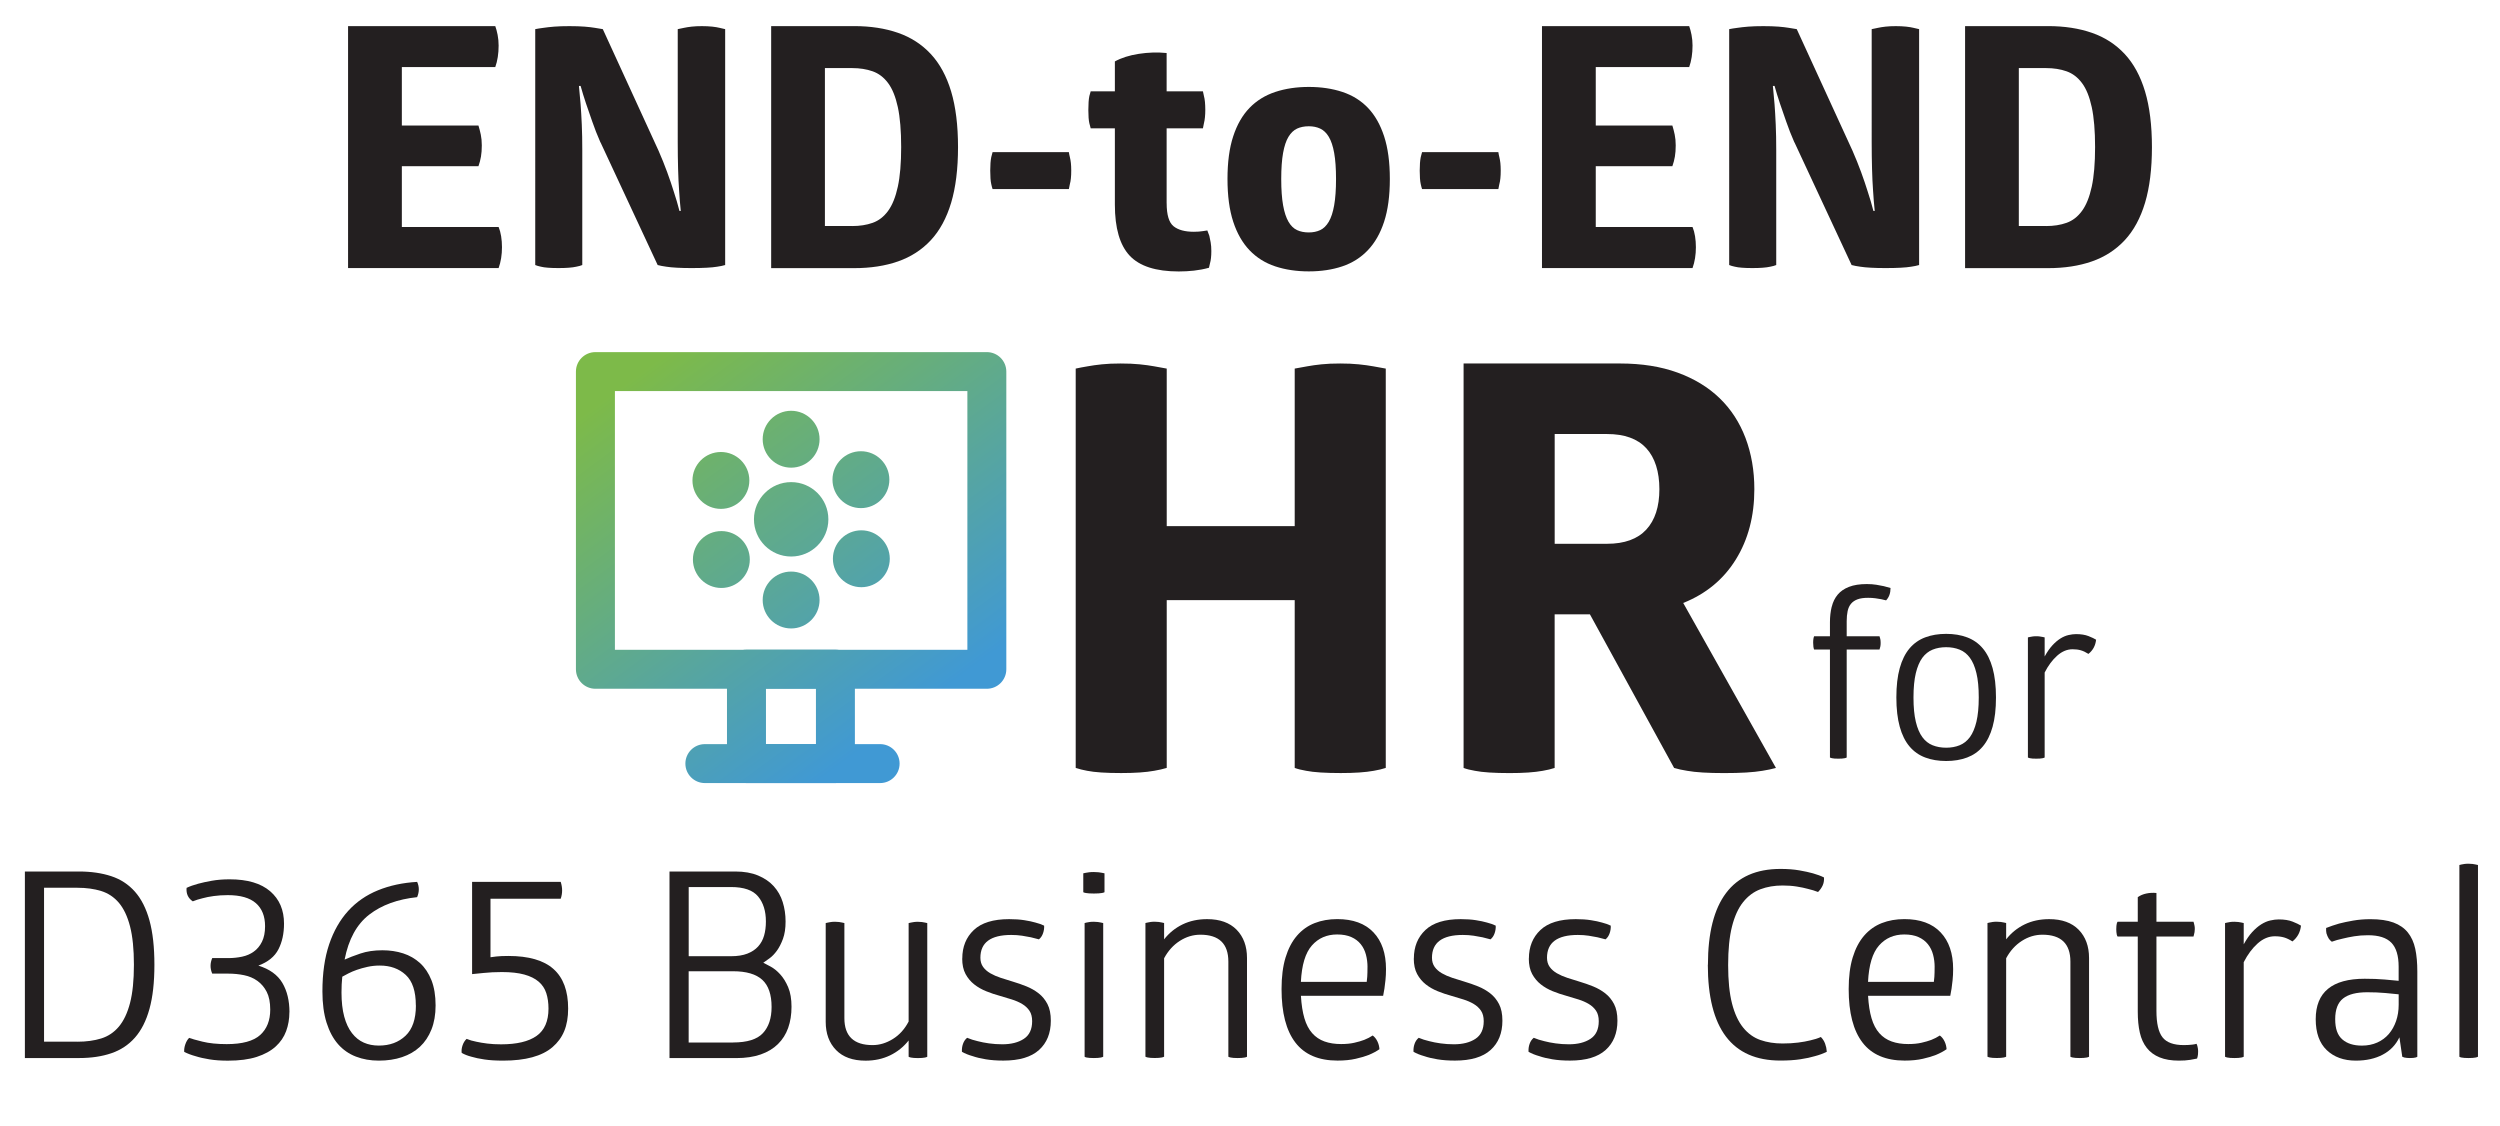 <svg xmlns="http://www.w3.org/2000/svg" xmlns:xlink="http://www.w3.org/1999/xlink" id="Layer_1" viewBox="0 0 716.32 322.53"><defs><style>.cls-1{fill:url(#linear-gradient-2);}.cls-2{fill:url(#linear-gradient-10);}.cls-3{fill:url(#linear-gradient-4);}.cls-4{fill:url(#linear-gradient-3);}.cls-5{fill:url(#linear-gradient-5);}.cls-6{fill:#231f20;}.cls-7{fill:url(#linear-gradient-8);}.cls-8{fill:url(#linear-gradient-7);}.cls-9{fill:url(#linear-gradient-9);}.cls-10{fill:url(#linear-gradient-6);}.cls-11{fill:url(#linear-gradient);}</style><linearGradient id="linear-gradient" x1="158.27" y1="125.18" x2="232.15" y2="225.7" gradientUnits="userSpaceOnUse"><stop offset="0" stop-color="#7dba49"></stop><stop offset="1" stop-color="#4099d4"></stop></linearGradient><linearGradient id="linear-gradient-2" x1="164.44" y1="120.64" x2="238.32" y2="221.17" xlink:href="#linear-gradient"></linearGradient><linearGradient id="linear-gradient-3" x1="191.27" y1="100.92" x2="265.15" y2="201.45" xlink:href="#linear-gradient"></linearGradient><linearGradient id="linear-gradient-4" x1="180.38" y1="108.92" x2="254.26" y2="209.45" xlink:href="#linear-gradient"></linearGradient><linearGradient id="linear-gradient-5" x1="202.37" y1="92.76" x2="276.25" y2="193.29" xlink:href="#linear-gradient"></linearGradient><linearGradient id="linear-gradient-6" x1="191.42" y1="100.81" x2="265.3" y2="201.34" xlink:href="#linear-gradient"></linearGradient><linearGradient id="linear-gradient-7" x1="172.93" y1="114.4" x2="246.81" y2="214.92" xlink:href="#linear-gradient"></linearGradient><linearGradient id="linear-gradient-8" x1="209.82" y1="87.29" x2="283.7" y2="187.81" xlink:href="#linear-gradient"></linearGradient><linearGradient id="linear-gradient-9" x1="199.09" y1="95.18" x2="272.97" y2="195.7" xlink:href="#linear-gradient"></linearGradient><linearGradient id="linear-gradient-10" x1="183.67" y1="106.51" x2="257.55" y2="207.03" xlink:href="#linear-gradient"></linearGradient></defs><path class="cls-6" d="M22.64,249.71c3.46,0,6.54.45,9.24,1.34,2.7.89,4.96,2.38,6.79,4.45s3.22,4.83,4.16,8.24c.94,3.42,1.41,7.65,1.41,12.7s-.47,9.21-1.41,12.62c-.94,3.42-2.33,6.16-4.16,8.24-1.83,2.08-4.1,3.58-6.79,4.49-2.7.92-5.78,1.37-9.24,1.37H7.13v-53.45h15.52ZM22.2,298.48c2.52,0,4.79-.31,6.79-.93,2-.62,3.7-1.76,5.08-3.41s2.45-3.91,3.19-6.76c.74-2.85,1.11-6.5,1.11-10.95s-.37-8.12-1.11-10.99c-.74-2.87-1.81-5.12-3.19-6.76-1.39-1.63-3.08-2.76-5.08-3.38-2-.62-4.27-.93-6.79-.93h-9.58v44.1h9.58Z"></path><path class="cls-6" d="M82.92,290.02c0,1.93-.31,3.74-.93,5.42-.62,1.68-1.62,3.16-3.01,4.42-1.39,1.26-3.19,2.25-5.42,2.97-2.23.72-4.97,1.08-8.24,1.08-1.98,0-3.74-.12-5.27-.37-1.53-.25-2.85-.54-3.93-.89-1.29-.35-2.4-.77-3.34-1.26-.05-.69.06-1.42.33-2.19.27-.77.63-1.37,1.08-1.82.64.25,1.92.61,3.82,1.08,1.91.47,4.22.71,6.94.71,4.46,0,7.65-.87,9.58-2.6,1.93-1.73,2.9-4.16,2.9-7.28,0-2.08-.33-3.77-1-5.08-.67-1.31-1.56-2.36-2.67-3.16-1.11-.79-2.39-1.34-3.82-1.63-1.44-.3-2.95-.45-4.53-.45h-4.6c-.64-1.48-.64-2.97,0-4.45h4.6c1.39,0,2.71-.14,3.97-.41,1.26-.27,2.38-.75,3.34-1.45.97-.69,1.75-1.63,2.34-2.82s.89-2.67.89-4.45c0-2.87-.88-5.07-2.63-6.61-1.76-1.53-4.44-2.3-8.06-2.3-1.44,0-2.77.09-4.01.26-1.24.17-2.3.38-3.19.63-1.04.25-1.98.54-2.82.89-1.34-.89-1.93-2.18-1.78-3.86.94-.45,2.05-.84,3.34-1.19,1.09-.3,2.39-.58,3.9-.85,1.51-.27,3.2-.41,5.09-.41,5.1,0,8.97,1.14,11.62,3.42,2.65,2.28,3.97,5.37,3.97,9.28,0,2.82-.53,5.27-1.6,7.35-1.06,2.08-2.98,3.64-5.75,4.68,3.22.99,5.5,2.64,6.87,4.94,1.36,2.3,2.04,5.11,2.04,8.43Z"></path><path class="cls-6" d="M119.52,252.68c.64,1.39.64,2.85,0,4.38-5.59.59-10.17,2.26-13.73,5.01s-5.92,7.04-7.05,12.88c1.19-.54,2.7-1.12,4.53-1.74,1.83-.62,3.93-.93,6.31-.93,2.13,0,4.11.3,5.94.89,1.83.59,3.44,1.52,4.83,2.78,1.38,1.26,2.47,2.89,3.27,4.9.79,2,1.19,4.42,1.19,7.24,0,2.62-.4,4.92-1.19,6.9-.79,1.98-1.89,3.63-3.3,4.94-1.41,1.31-3.12,2.3-5.12,2.97-2,.67-4.22,1-6.64,1s-4.57-.38-6.57-1.15c-2-.77-3.71-1.96-5.12-3.56-1.41-1.61-2.51-3.66-3.3-6.16-.79-2.5-1.19-5.48-1.19-8.95,0-5.2.64-9.7,1.93-13.51,1.29-3.81,3.11-7,5.46-9.58s5.2-4.54,8.54-5.9c3.34-1.36,7.09-2.17,11.25-2.41ZM119.15,288.09c0-4.06-.97-6.98-2.9-8.76-1.93-1.78-4.41-2.67-7.42-2.67-1.24,0-2.41.12-3.53.37-1.11.25-2.13.53-3.04.85-.92.32-1.73.67-2.45,1.04-.72.37-1.3.68-1.74.93-.15,1.44-.22,2.95-.22,4.53,0,2.67.26,4.97.78,6.9.52,1.93,1.26,3.51,2.23,4.75.96,1.24,2.09,2.14,3.38,2.71,1.29.57,2.72.85,4.31.85,3.12,0,5.67-.94,7.65-2.82,1.98-1.88,2.97-4.78,2.97-8.69Z"></path><path class="cls-6" d="M140.53,274.28c.2-.05.75-.12,1.67-.22.92-.1,2.07-.15,3.45-.15,5.84,0,10.16,1.25,12.95,3.75,2.8,2.5,4.19,6.27,4.19,11.32s-1.5,8.49-4.49,11.06c-3,2.57-7.71,3.86-14.14,3.86-2.08,0-3.86-.11-5.34-.33-1.49-.22-2.72-.48-3.71-.78-1.14-.3-2.08-.67-2.82-1.11-.1-.69-.01-1.42.26-2.19.27-.77.66-1.37,1.15-1.82.84.35,1.78.62,2.82.82.89.2,1.93.37,3.12.52s2.5.22,3.93.22c4.5,0,7.89-.8,10.17-2.41,2.28-1.61,3.42-4.22,3.42-7.83,0-1.63-.21-3.11-.63-4.42-.42-1.31-1.15-2.41-2.19-3.3s-2.41-1.57-4.12-2.04c-1.71-.47-3.85-.71-6.42-.71-1.88,0-3.63.09-5.23.26-1.61.17-2.71.29-3.3.33v-26.43h25.39c.54,1.68.54,3.29,0,4.83h-20.12v16.78Z"></path><path class="cls-6" d="M210.69,249.71c2.52,0,4.7.38,6.53,1.15,1.83.77,3.33,1.79,4.49,3.08,1.16,1.29,2.02,2.8,2.56,4.53.54,1.73.82,3.59.82,5.57s-.25,3.58-.74,4.94c-.5,1.36-1.08,2.5-1.75,3.42s-1.37,1.65-2.12,2.19c-.74.55-1.34.97-1.78,1.26.49.25,1.2.62,2.12,1.11.92.5,1.82,1.22,2.71,2.19.89.97,1.66,2.2,2.3,3.71.64,1.51.96,3.38.96,5.61s-.32,4.24-.96,6.05c-.64,1.81-1.62,3.35-2.93,4.64-1.31,1.29-2.96,2.28-4.94,2.97-1.98.69-4.31,1.04-6.98,1.04h-19.15v-53.45h18.86ZM209.5,273.98c1.83,0,3.38-.25,4.64-.74,1.26-.49,2.29-1.17,3.08-2.04.79-.87,1.36-1.9,1.71-3.12.35-1.21.52-2.56.52-4.05,0-2.97-.74-5.36-2.23-7.16-1.49-1.81-4.08-2.71-7.79-2.71h-12.1v19.82h12.18ZM210.02,298.7c4.06,0,6.92-.89,8.57-2.67,1.66-1.78,2.49-4.28,2.49-7.5,0-3.56-.89-6.16-2.67-7.79-1.78-1.63-4.58-2.45-8.39-2.45h-12.7v20.42h12.7Z"></path><path class="cls-6" d="M236.6,264.48c.2-.05.42-.1.67-.15.25-.05.53-.1.85-.15.32-.05.71-.07,1.15-.07s.83.03,1.15.07c.32.05.61.1.85.15.25.05.47.1.67.15v27.25c0,5.15,2.7,7.72,8.09,7.72,1.98,0,3.91-.58,5.79-1.74,1.88-1.16,3.39-2.83,4.53-5.01v-28.21c.2-.05.42-.1.67-.15.25-.05.53-.1.85-.15.32-.05.71-.07,1.15-.07s.83.03,1.15.07c.32.05.61.1.85.15.25.05.47.1.67.15v38.31c-.2.1-.42.17-.67.22-.25.05-.53.09-.85.11-.32.03-.71.04-1.15.04s-.83-.01-1.15-.04c-.32-.02-.61-.06-.85-.11-.25-.05-.47-.12-.67-.22v-4.68c-1.44,1.83-3.21,3.25-5.31,4.27-2.1,1.01-4.44,1.52-7.02,1.52-3.66,0-6.48-1.01-8.46-3.04-1.98-2.03-2.97-4.73-2.97-8.09v-28.28Z"></path><path class="cls-6" d="M275.72,274.65c0-3.37,1.1-6.09,3.3-8.17,2.2-2.08,5.58-3.12,10.13-3.12,1.63,0,3.08.1,4.34.3,1.26.2,2.31.42,3.16.67.99.25,1.83.55,2.52.89.05.69-.05,1.41-.3,2.15-.25.74-.64,1.34-1.19,1.78-.69-.2-1.46-.4-2.3-.59-.69-.15-1.53-.3-2.52-.45-.99-.15-2.03-.22-3.12-.22-5.89,0-8.83,2.18-8.83,6.53,0,1.04.26,1.92.78,2.64.52.72,1.21,1.32,2.08,1.82.87.5,1.86.93,2.97,1.3s2.26.73,3.45,1.08c1.34.4,2.65.85,3.93,1.37,1.29.52,2.45,1.19,3.49,2s1.88,1.84,2.52,3.08c.64,1.24.96,2.82.96,4.75,0,3.56-1.13,6.36-3.38,8.39-2.25,2.03-5.66,3.04-10.21,3.04-1.88,0-3.56-.12-5.05-.37-1.48-.25-2.72-.54-3.71-.89-1.24-.35-2.28-.77-3.12-1.26-.05-.79.05-1.55.3-2.26.25-.72.64-1.3,1.19-1.75.94.4,1.96.72,3.04.97.94.25,2.02.46,3.23.63,1.21.17,2.49.26,3.82.26,2.52,0,4.58-.52,6.16-1.56,1.58-1.04,2.38-2.72,2.38-5.05,0-1.24-.26-2.24-.78-3.01-.52-.77-1.21-1.41-2.08-1.93-.87-.52-1.86-.95-2.97-1.3-1.11-.35-2.26-.69-3.45-1.04-1.29-.35-2.57-.78-3.86-1.3-1.29-.52-2.44-1.17-3.45-1.97-1.01-.79-1.84-1.78-2.49-2.97-.64-1.19-.96-2.67-.96-4.45Z"></path><path class="cls-6" d="M316.47,255.65c-.2.1-.45.17-.74.22-.25.05-.57.09-.96.11-.4.03-.84.04-1.34.04-.54,0-1-.01-1.37-.04-.37-.02-.68-.06-.93-.11-.3-.05-.54-.12-.74-.22v-5.42c.2-.05.45-.1.74-.15.25-.05.56-.1.93-.15.37-.05.83-.07,1.37-.07.49,0,.94.03,1.34.07.4.05.72.1.96.15.3.05.54.1.74.15v5.42ZM316.1,302.79c-.2.1-.42.17-.67.22-.25.05-.53.09-.85.11-.32.03-.71.04-1.15.04-.5,0-.9-.01-1.22-.04-.32-.02-.61-.06-.85-.11-.25-.05-.45-.12-.59-.22v-38.31c.15-.05.35-.1.59-.15.25-.05.53-.1.85-.15.32-.05.73-.07,1.22-.07.45,0,.83.03,1.15.07.32.05.61.1.85.15.25.05.47.1.67.15v38.31Z"></path><path class="cls-6" d="M357.31,302.79c-.2.1-.42.17-.67.22-.25.05-.54.09-.89.11-.35.03-.72.04-1.11.04-.5,0-.89-.01-1.19-.04-.3-.02-.57-.06-.82-.11-.25-.05-.47-.12-.67-.22v-27.25c0-5.15-2.67-7.72-8.02-7.72-2.08,0-4.05.59-5.9,1.78-1.86,1.19-3.35,2.85-4.49,4.97v28.21c-.2.1-.42.17-.67.22-.25.05-.53.09-.85.11-.32.03-.71.04-1.15.04-.5,0-.89-.01-1.19-.04-.3-.02-.57-.06-.82-.11-.25-.05-.47-.12-.67-.22v-38.31c.2-.05.42-.1.67-.15.25-.05.52-.1.82-.15.3-.05.69-.07,1.19-.07.45,0,.83.03,1.15.07.32.05.61.1.85.15.25.05.47.1.67.15v4.68c1.43-1.83,3.19-3.25,5.27-4.27,2.08-1.01,4.43-1.52,7.05-1.52,3.66,0,6.48,1.02,8.46,3.04,1.98,2.03,2.97,4.73,2.97,8.09v28.29Z"></path><path class="cls-6" d="M372.75,285.34c.15,2.52.48,4.67,1,6.42.52,1.76,1.26,3.18,2.23,4.27.96,1.09,2.14,1.88,3.53,2.38,1.39.5,2.97.74,4.75.74,1.43,0,2.7-.12,3.79-.37,1.09-.25,2.03-.52,2.82-.82.89-.35,1.71-.77,2.45-1.26.54.4.99.95,1.34,1.67.35.72.54,1.47.59,2.26-.84.59-1.86,1.14-3.04,1.63-.99.4-2.24.77-3.75,1.11-1.51.35-3.25.52-5.23.52-5.39,0-9.42-1.72-12.06-5.16-2.65-3.44-3.97-8.55-3.97-15.33,0-3.51.38-6.53,1.15-9.06s1.86-4.6,3.27-6.24c1.41-1.63,3.09-2.83,5.05-3.6,1.95-.77,4.12-1.15,6.5-1.15,4.5,0,7.96,1.26,10.36,3.79,2.4,2.52,3.6,6.04,3.6,10.54,0,1.14-.05,2.18-.15,3.12-.1.94-.2,1.76-.3,2.45-.15.79-.27,1.48-.37,2.08h-23.53ZM391.83,277.1c0-1.24-.15-2.42-.45-3.56-.3-1.14-.79-2.14-1.49-3.01-.69-.87-1.6-1.55-2.71-2.04-1.11-.49-2.46-.74-4.05-.74-2.97,0-5.38,1.05-7.24,3.16-1.86,2.1-2.91,5.58-3.15,10.43h18.86c.05-.25.1-.73.15-1.45.05-.72.07-1.65.07-2.78Z"></path><path class="cls-6" d="M405.11,274.65c0-3.37,1.1-6.09,3.3-8.17,2.2-2.08,5.58-3.12,10.13-3.12,1.63,0,3.08.1,4.34.3,1.26.2,2.31.42,3.16.67.99.25,1.83.55,2.52.89.05.69-.05,1.41-.3,2.15-.25.74-.64,1.34-1.19,1.78-.69-.2-1.46-.4-2.3-.59-.69-.15-1.53-.3-2.52-.45-.99-.15-2.03-.22-3.12-.22-5.89,0-8.83,2.18-8.83,6.53,0,1.04.26,1.92.78,2.64.52.72,1.21,1.32,2.08,1.82.87.5,1.86.93,2.97,1.3s2.26.73,3.45,1.08c1.34.4,2.65.85,3.93,1.37,1.29.52,2.45,1.19,3.49,2s1.88,1.84,2.52,3.08c.64,1.24.96,2.82.96,4.75,0,3.56-1.13,6.36-3.38,8.39-2.25,2.03-5.66,3.04-10.21,3.04-1.88,0-3.56-.12-5.05-.37-1.48-.25-2.72-.54-3.71-.89-1.24-.35-2.28-.77-3.12-1.26-.05-.79.05-1.55.3-2.26.25-.72.64-1.3,1.19-1.75.94.4,1.96.72,3.04.97.94.25,2.02.46,3.23.63,1.21.17,2.49.26,3.82.26,2.52,0,4.58-.52,6.16-1.56,1.58-1.04,2.38-2.72,2.38-5.05,0-1.24-.26-2.24-.78-3.01-.52-.77-1.21-1.41-2.08-1.93-.87-.52-1.86-.95-2.97-1.3-1.11-.35-2.26-.69-3.45-1.04-1.29-.35-2.57-.78-3.86-1.3-1.29-.52-2.44-1.17-3.45-1.97-1.01-.79-1.84-1.78-2.49-2.97-.64-1.19-.96-2.67-.96-4.45Z"></path><path class="cls-6" d="M438.07,274.65c0-3.37,1.1-6.09,3.3-8.17,2.2-2.08,5.58-3.12,10.13-3.12,1.63,0,3.08.1,4.34.3,1.26.2,2.31.42,3.16.67.99.25,1.83.55,2.52.89.05.69-.05,1.41-.3,2.15-.25.74-.64,1.34-1.19,1.78-.69-.2-1.46-.4-2.3-.59-.69-.15-1.53-.3-2.52-.45-.99-.15-2.03-.22-3.12-.22-5.89,0-8.83,2.18-8.83,6.53,0,1.04.26,1.92.78,2.64.52.72,1.21,1.32,2.08,1.82.87.5,1.86.93,2.97,1.3s2.26.73,3.45,1.08c1.34.4,2.65.85,3.93,1.37,1.29.52,2.45,1.19,3.49,2s1.88,1.84,2.52,3.08c.64,1.24.96,2.82.96,4.75,0,3.56-1.13,6.36-3.38,8.39-2.25,2.03-5.66,3.04-10.21,3.04-1.88,0-3.56-.12-5.05-.37-1.48-.25-2.72-.54-3.71-.89-1.24-.35-2.28-.77-3.12-1.26-.05-.79.05-1.55.3-2.26.25-.72.64-1.3,1.19-1.75.94.4,1.96.72,3.04.97.94.25,2.02.46,3.23.63,1.21.17,2.49.26,3.82.26,2.52,0,4.58-.52,6.16-1.56,1.58-1.04,2.38-2.72,2.38-5.05,0-1.24-.26-2.24-.78-3.01-.52-.77-1.21-1.41-2.08-1.93-.87-.52-1.86-.95-2.97-1.3-1.11-.35-2.26-.69-3.45-1.04-1.29-.35-2.57-.78-3.86-1.3-1.29-.52-2.44-1.17-3.45-1.97-1.01-.79-1.84-1.78-2.49-2.97-.64-1.19-.96-2.67-.96-4.45Z"></path><path class="cls-6" d="M489.37,276.43c0-9.11,1.73-15.96,5.2-20.56,3.46-4.6,8.66-6.9,15.59-6.9,2.03,0,3.82.14,5.38.41,1.56.27,2.86.56,3.9.85,1.24.35,2.3.74,3.19,1.19.05.89-.09,1.67-.41,2.34-.32.67-.75,1.27-1.3,1.82-.89-.35-1.86-.64-2.9-.89-.89-.25-1.96-.47-3.19-.67-1.24-.2-2.6-.3-4.08-.3-2.33,0-4.44.36-6.35,1.08-1.91.72-3.55,1.94-4.94,3.67-1.39,1.73-2.45,4.06-3.19,6.98-.74,2.92-1.11,6.61-1.11,11.06s.37,8.13,1.11,11.02,1.81,5.2,3.19,6.9c1.38,1.71,3.03,2.89,4.94,3.56,1.91.67,4.02,1,6.35,1,1.63,0,3.12-.09,4.45-.26,1.34-.17,2.5-.38,3.49-.63,1.14-.25,2.15-.57,3.04-.97.54.55.95,1.19,1.22,1.93.27.74.43,1.51.48,2.3-.99.5-2.13.92-3.42,1.26-1.14.35-2.52.64-4.16.89-1.63.25-3.54.37-5.72.37-13.86,0-20.79-9.16-20.79-27.47Z"></path><path class="cls-6" d="M535.25,285.34c.15,2.52.48,4.67,1,6.42.52,1.76,1.26,3.18,2.23,4.27.96,1.09,2.14,1.88,3.53,2.38,1.39.5,2.97.74,4.75.74,1.43,0,2.7-.12,3.79-.37,1.09-.25,2.03-.52,2.82-.82.89-.35,1.71-.77,2.45-1.26.54.4.99.95,1.34,1.67.35.72.54,1.47.59,2.26-.84.59-1.86,1.14-3.04,1.63-.99.4-2.24.77-3.75,1.11-1.51.35-3.25.52-5.23.52-5.39,0-9.42-1.72-12.06-5.16-2.65-3.44-3.97-8.55-3.97-15.33,0-3.51.38-6.53,1.15-9.06s1.86-4.6,3.27-6.24c1.41-1.63,3.09-2.83,5.05-3.6,1.95-.77,4.12-1.15,6.5-1.15,4.5,0,7.96,1.26,10.36,3.79,2.4,2.52,3.6,6.04,3.6,10.54,0,1.14-.05,2.18-.15,3.12-.1.94-.2,1.76-.3,2.45-.15.79-.27,1.48-.37,2.08h-23.53ZM554.33,277.1c0-1.24-.15-2.42-.45-3.56-.3-1.14-.79-2.14-1.49-3.01-.69-.87-1.6-1.55-2.71-2.04-1.11-.49-2.46-.74-4.05-.74-2.97,0-5.38,1.05-7.24,3.16-1.86,2.1-2.91,5.58-3.15,10.43h18.86c.05-.25.1-.73.15-1.45.05-.72.07-1.65.07-2.78Z"></path><path class="cls-6" d="M598.58,302.79c-.2.1-.42.17-.67.22-.25.05-.54.09-.89.11-.35.03-.72.04-1.11.04-.5,0-.89-.01-1.19-.04-.3-.02-.57-.06-.82-.11-.25-.05-.47-.12-.67-.22v-27.25c0-5.15-2.67-7.72-8.02-7.72-2.08,0-4.05.59-5.9,1.78-1.86,1.19-3.35,2.85-4.49,4.97v28.21c-.2.1-.42.17-.67.22-.25.05-.53.09-.85.11-.32.03-.71.04-1.15.04-.5,0-.89-.01-1.19-.04-.3-.02-.57-.06-.82-.11-.25-.05-.47-.12-.67-.22v-38.31c.2-.05.42-.1.67-.15.25-.05.52-.1.82-.15.3-.05.69-.07,1.19-.07.45,0,.83.03,1.15.07.32.05.61.1.85.15.25.05.47.1.67.15v4.68c1.43-1.83,3.19-3.25,5.27-4.27,2.08-1.01,4.43-1.52,7.05-1.52,3.66,0,6.48,1.02,8.46,3.04,1.98,2.03,2.97,4.73,2.97,8.09v28.29Z"></path><path class="cls-6" d="M617.88,289.65c0,3.56.58,6.09,1.74,7.57,1.16,1.49,3.2,2.23,6.12,2.23.45,0,.89-.01,1.34-.04.45-.02.84-.06,1.19-.11.4-.05.77-.12,1.11-.22.05.2.12.4.22.59.05.2.1.43.15.71.05.27.07.58.07.93s-.01.63-.04.85c-.03.22-.06.43-.11.63-.05.2-.1.37-.15.52-.4.1-1.05.22-1.97.37s-1.99.22-3.23.22c-2.18,0-4.02-.31-5.53-.93-1.51-.62-2.74-1.52-3.67-2.71-.94-1.19-1.61-2.65-2-4.38-.4-1.73-.59-3.74-.59-6.01v-21.53h-5.79c-.1-.15-.17-.32-.22-.52-.1-.49-.15-1.01-.15-1.56,0-.4.01-.72.04-.96.02-.25.06-.47.11-.67.05-.2.12-.37.22-.52h5.79v-7.05c.69-.49,1.51-.84,2.45-1.04.94-.2,1.9-.25,2.9-.15v8.24h10.62c.05.15.1.32.15.52.05.2.1.42.15.67.05.25.07.54.07.89s-.03.64-.07.89c-.05.25-.1.47-.15.67-.05.2-.1.4-.15.59h-10.62v21.31Z"></path><path class="cls-6" d="M645.35,267.04c.84-.92,1.69-1.64,2.56-2.19.87-.54,1.73-.92,2.6-1.11.87-.2,1.67-.3,2.41-.3,1.58,0,2.91.21,3.97.63,1.06.42,1.87.81,2.41,1.15-.2,1.88-1.02,3.39-2.45,4.53-.84-.54-1.65-.93-2.41-1.15-.77-.22-1.65-.33-2.64-.33-1.73,0-3.37.68-4.9,2.04-1.53,1.36-2.87,3.16-4.01,5.38v27.1c-.2.1-.42.17-.67.22-.25.05-.53.09-.85.11-.32.03-.71.04-1.15.04-.5,0-.89-.01-1.19-.04-.3-.02-.57-.06-.82-.11-.25-.05-.47-.12-.67-.22v-38.31c.2-.05.42-.1.67-.15.25-.05.52-.1.82-.15.3-.05.69-.07,1.19-.07.45,0,.83.03,1.15.07.32.05.61.1.85.15.25.05.47.1.67.15v6.09c.79-1.43,1.61-2.61,2.45-3.53Z"></path><path class="cls-6" d="M666.5,265.89c1.14-.45,2.38-.87,3.71-1.26,1.14-.3,2.47-.58,4.01-.85,1.53-.27,3.19-.41,4.97-.41,2.67,0,4.87.32,6.61.96,1.73.64,3.11,1.6,4.12,2.86,1.01,1.26,1.72,2.82,2.12,4.68.4,1.86.59,4.02.59,6.5v24.42c-.15.1-.32.17-.52.22-.2.05-.42.09-.67.11-.25.03-.57.04-.97.04-.54,0-1.06-.05-1.56-.15-.2-.05-.4-.12-.59-.22l-.82-5.57c-1.04,2.18-2.63,3.84-4.79,4.97-2.15,1.14-4.71,1.71-7.68,1.71-3.46,0-6.25-1-8.35-3.01-2.1-2-3.16-4.96-3.16-8.87,0-7.72,4.68-11.58,14.03-11.58,2.08,0,3.98.07,5.72.22s3.07.27,4.01.37v-4.01c0-3.17-.69-5.47-2.08-6.9-1.39-1.43-3.61-2.15-6.68-2.15-1.44,0-2.76.1-3.97.3-1.21.2-2.31.42-3.3.67-1.14.25-2.18.54-3.12.89-.1-.05-.27-.2-.52-.45-.25-.25-.5-.64-.74-1.19-.25-.54-.37-1.04-.37-1.49v-.82ZM687.29,284.9c-.84-.1-2.1-.22-3.79-.37s-3.42-.22-5.2-.22c-3.12,0-5.43.59-6.94,1.78-1.51,1.19-2.26,3.17-2.26,5.94s.68,4.6,2.04,5.79c1.36,1.19,3.23,1.78,5.61,1.78,1.63,0,3.1-.3,4.42-.89,1.31-.59,2.41-1.41,3.3-2.45.89-1.04,1.58-2.28,2.08-3.71.49-1.43.74-2.99.74-4.68v-2.97Z"></path><path class="cls-6" d="M710.01,302.79c-.2.1-.42.17-.67.22-.25.05-.53.09-.85.11-.32.03-.71.04-1.15.04-.5,0-.9-.01-1.22-.04-.32-.02-.61-.06-.85-.11-.25-.05-.45-.12-.59-.22v-54.94c.15-.05.35-.1.59-.15.25-.05.53-.1.85-.15.32-.05.73-.07,1.22-.07.45,0,.83.03,1.15.07.32.05.61.1.85.15.25.05.47.1.67.15v54.94Z"></path><path class="cls-6" d="M141.91,7.48c.26.71.48,1.54.67,2.5s.29,1.99.29,3.08c0,2.31-.32,4.37-.96,6.16h-26.77v16.75h21.95c.26.83.48,1.7.67,2.6.19.9.29,1.93.29,3.08,0,1.22-.08,2.3-.24,3.23-.16.93-.4,1.85-.72,2.74h-21.95v17.43h27.73c.32.77.56,1.65.72,2.65.16,1,.24,2.04.24,3.13s-.08,2.13-.24,3.13c-.16,1-.4,1.94-.72,2.84h-43.14V7.48h42.17Z"></path><path class="cls-6" d="M172.04,40.8c-.9-2.05-1.69-4.06-2.36-6.02-.67-1.96-1.27-3.67-1.78-5.15-.58-1.73-1.09-3.4-1.54-5.01h-.48c.13,1.6.29,3.37.48,5.29.13,1.67.24,3.61.34,5.83.1,2.21.14,4.64.14,7.27v32.93c-.45.19-1.03.35-1.73.48-.58.13-1.29.23-2.12.29-.83.07-1.83.1-2.98.1s-2.15-.03-2.99-.1c-.83-.06-1.51-.16-2.02-.29-.64-.13-1.19-.29-1.64-.48V8.35c.64-.13,1.44-.26,2.41-.38.83-.13,1.86-.24,3.08-.34,1.22-.1,2.66-.14,4.33-.14s3.1.05,4.29.14c1.19.1,2.17.21,2.94.34.9.13,1.67.26,2.31.38l15.98,34.85c.9,2.06,1.72,4.09,2.46,6.11.74,2.02,1.36,3.87,1.88,5.54.64,1.93,1.19,3.79,1.64,5.58h.38c-.19-1.8-.35-3.75-.48-5.87-.13-1.8-.23-3.87-.29-6.21-.06-2.34-.1-4.83-.1-7.46V8.35c.51-.13,1.12-.26,1.83-.38.58-.13,1.3-.24,2.17-.34.87-.1,1.84-.14,2.94-.14s2.07.05,2.94.14c.87.1,1.56.21,2.07.34.64.13,1.19.26,1.64.38v67.59c-.64.19-1.41.35-2.31.48-.77.13-1.77.23-2.98.29-1.22.07-2.66.1-4.33.1-1.54,0-2.92-.03-4.14-.1-1.22-.06-2.25-.16-3.08-.29-.96-.13-1.8-.29-2.5-.48l-16.37-35.14Z"></path><path class="cls-6" d="M244.74,7.48c4.68,0,8.87.64,12.57,1.93,3.69,1.28,6.82,3.31,9.39,6.07,2.57,2.76,4.51,6.34,5.83,10.74,1.31,4.4,1.97,9.71,1.97,15.94s-.66,11.54-1.97,15.93c-1.32,4.4-3.26,7.98-5.83,10.74-2.57,2.76-5.7,4.78-9.39,6.07-3.69,1.29-7.88,1.93-12.57,1.93h-23.78V7.48h23.78ZM244.16,64.77c2.18,0,4.14-.3,5.87-.92,1.73-.61,3.21-1.75,4.43-3.42,1.22-1.67,2.15-3.98,2.79-6.93.64-2.95.96-6.74.96-11.36s-.32-8.5-.96-11.46c-.64-2.95-1.57-5.25-2.79-6.88-1.22-1.64-2.7-2.76-4.43-3.37-1.73-.61-3.69-.92-5.87-.92h-7.8v45.25h7.8Z"></path><path class="cls-6" d="M284.4,54.18c-.13-.38-.26-.87-.38-1.44-.19-.83-.29-2.12-.29-3.85,0-1.6.1-2.89.29-3.85.13-.51.26-1,.38-1.44h21.86c.06.45.16.93.29,1.44.13.51.22,1.08.29,1.68.06.61.1,1.33.1,2.17s-.03,1.57-.1,2.21c-.06.64-.16,1.19-.29,1.64l-.29,1.44h-21.86Z"></path><path class="cls-6" d="M334.28,58.22c0,3.34.66,5.54,1.97,6.6,1.31,1.06,3.26,1.59,5.83,1.59.51,0,.98-.02,1.4-.05.42-.03.82-.08,1.2-.14.38-.06.8-.13,1.25-.19.19.45.39.96.58,1.54.13.51.26,1.14.38,1.88.13.74.19,1.56.19,2.46,0,.77-.03,1.44-.1,2.02-.06.58-.16,1.09-.29,1.54-.13.51-.23.93-.29,1.25-1.41.39-2.84.66-4.28.82s-2.91.24-4.38.24c-6.55,0-11.23-1.51-14.06-4.53-2.83-3.02-4.24-7.9-4.24-14.63v-21.86h-6.93c-.13-.45-.26-.93-.38-1.44-.19-.83-.29-2.09-.29-3.76,0-1.8.1-3.14.29-4.04.13-.51.25-.96.38-1.35h6.93v-8.57c1.86-1.03,4.14-1.75,6.84-2.17,2.7-.42,5.36-.5,7.99-.24v10.98h10.4c.06.38.16.83.29,1.35.13.45.22,1.01.29,1.69.06.67.1,1.43.1,2.26,0,.77-.03,1.48-.1,2.12-.06.64-.16,1.22-.29,1.73l-.29,1.44h-10.4v21.47Z"></path><path class="cls-6" d="M351.71,51.29c0-4.81.54-8.89,1.64-12.23,1.09-3.34,2.65-6.05,4.67-8.14,2.02-2.09,4.48-3.61,7.37-4.57s6.1-1.44,9.63-1.44,6.74.48,9.63,1.44,5.33,2.49,7.32,4.57c1.99,2.09,3.53,4.8,4.62,8.14,1.09,3.34,1.64,7.41,1.64,12.23s-.55,8.89-1.64,12.23c-1.09,3.34-2.65,6.07-4.67,8.18-2.02,2.12-4.46,3.66-7.32,4.62-2.86.96-6.05,1.44-9.58,1.44s-6.74-.48-9.63-1.44-5.34-2.5-7.37-4.62c-2.02-2.12-3.58-4.85-4.67-8.18-1.09-3.34-1.64-7.41-1.64-12.23ZM382.81,51.29c0-3.02-.18-5.5-.53-7.46-.35-1.96-.87-3.5-1.54-4.62s-1.49-1.91-2.46-2.36c-.96-.45-2.05-.67-3.27-.67-1.29,0-2.41.23-3.37.67-.96.45-1.78,1.24-2.46,2.36s-1.19,2.66-1.54,4.62c-.35,1.96-.53,4.45-.53,7.46s.18,5.52.53,7.51c.35,1.99.87,3.56,1.54,4.72s1.49,1.96,2.46,2.41c.96.45,2.08.67,3.37.67,1.22,0,2.31-.22,3.27-.67.96-.45,1.78-1.25,2.46-2.41s1.19-2.73,1.54-4.72c.35-1.99.53-4.49.53-7.51Z"></path><path class="cls-6" d="M407.46,54.18c-.13-.38-.26-.87-.38-1.44-.19-.83-.29-2.12-.29-3.85,0-1.6.1-2.89.29-3.85.13-.51.26-1,.38-1.44h21.86c.06.45.16.93.29,1.44.13.51.22,1.08.29,1.68.06.61.1,1.33.1,2.17s-.03,1.57-.1,2.21c-.06.64-.16,1.19-.29,1.64l-.29,1.44h-21.86Z"></path><path class="cls-6" d="M484,7.48c.26.71.48,1.54.67,2.5s.29,1.99.29,3.08c0,2.31-.32,4.37-.96,6.16h-26.77v16.75h21.95c.26.83.48,1.7.67,2.6.19.9.29,1.93.29,3.08,0,1.22-.08,2.3-.24,3.23-.16.93-.4,1.85-.72,2.74h-21.95v17.43h27.73c.32.77.56,1.65.72,2.65.16,1,.24,2.04.24,3.13s-.08,2.13-.24,3.13c-.16,1-.4,1.94-.72,2.84h-43.14V7.48h42.17Z"></path><path class="cls-6" d="M514.14,40.8c-.9-2.05-1.69-4.06-2.36-6.02-.67-1.96-1.27-3.67-1.78-5.15-.58-1.73-1.09-3.4-1.54-5.01h-.48c.13,1.6.29,3.37.48,5.29.13,1.67.24,3.61.34,5.83.1,2.21.14,4.64.14,7.27v32.93c-.45.19-1.03.35-1.73.48-.58.13-1.29.23-2.12.29-.83.07-1.83.1-2.98.1s-2.15-.03-2.99-.1c-.83-.06-1.51-.16-2.02-.29-.64-.13-1.19-.29-1.64-.48V8.35c.64-.13,1.44-.26,2.41-.38.83-.13,1.86-.24,3.08-.34,1.22-.1,2.66-.14,4.33-.14s3.1.05,4.29.14c1.19.1,2.17.21,2.94.34.9.13,1.67.26,2.31.38l15.98,34.85c.9,2.06,1.72,4.09,2.46,6.11.74,2.02,1.36,3.87,1.88,5.54.64,1.93,1.19,3.79,1.64,5.58h.38c-.19-1.8-.35-3.75-.48-5.87-.13-1.8-.23-3.87-.29-6.21-.06-2.34-.1-4.83-.1-7.46V8.35c.51-.13,1.12-.26,1.83-.38.58-.13,1.3-.24,2.17-.34.87-.1,1.84-.14,2.94-.14s2.07.05,2.94.14c.87.1,1.56.21,2.07.34.64.13,1.19.26,1.64.38v67.59c-.64.19-1.41.35-2.31.48-.77.13-1.77.23-2.98.29-1.22.07-2.66.1-4.33.1-1.54,0-2.92-.03-4.14-.1-1.22-.06-2.25-.16-3.08-.29-.96-.13-1.8-.29-2.5-.48l-16.37-35.14Z"></path><path class="cls-6" d="M586.83,7.48c4.68,0,8.87.64,12.57,1.93,3.69,1.28,6.82,3.31,9.39,6.07,2.57,2.76,4.51,6.34,5.83,10.74,1.31,4.4,1.97,9.71,1.97,15.94s-.66,11.54-1.97,15.93c-1.32,4.4-3.26,7.98-5.83,10.74-2.57,2.76-5.7,4.78-9.39,6.07-3.69,1.29-7.88,1.93-12.57,1.93h-23.78V7.48h23.78ZM586.25,64.77c2.18,0,4.14-.3,5.87-.92,1.73-.61,3.21-1.75,4.43-3.42,1.22-1.67,2.15-3.98,2.79-6.93.64-2.95.96-6.74.96-11.36s-.32-8.5-.96-11.46c-.64-2.95-1.57-5.25-2.79-6.88-1.22-1.64-2.7-2.76-4.43-3.37-1.73-.61-3.69-.92-5.87-.92h-7.8v45.25h7.8Z"></path><path class="cls-11" d="M252.18,224.37h-50.22c-3.08,0-5.58-2.5-5.58-5.58s2.5-5.58,5.58-5.58h50.22c3.08,0,5.58,2.5,5.58,5.58s-2.5,5.58-5.58,5.58Z"></path><path class="cls-1" d="M239.37,224.37h-25.49c-3.08,0-5.58-2.5-5.58-5.58v-27.06c0-3.08,2.5-5.58,5.58-5.58h25.49c3.08,0,5.58,2.5,5.58,5.58v27.06c0,3.08-2.5,5.58-5.58,5.58ZM219.47,213.2h14.32v-15.89h-14.32v15.89Z"></path><path class="cls-4" d="M282.76,197.35h-112.16c-3.08,0-5.58-2.5-5.58-5.58v-85.3c0-3.08,2.5-5.58,5.58-5.58h112.16c3.08,0,5.58,2.5,5.58,5.58v85.3c0,3.08-2.5,5.58-5.58,5.58ZM176.19,186.18h100.99v-74.13h-100.99v74.13Z"></path><circle class="cls-3" cx="226.68" cy="171.92" r="8.15"></circle><circle class="cls-5" cx="226.68" cy="125.85" r="8.15"></circle><circle class="cls-10" cx="226.69" cy="148.8" r="10.66"></circle><circle class="cls-8" cx="206.69" cy="160.32" r="8.15"></circle><circle class="cls-7" cx="246.68" cy="137.44" r="8.15"></circle><circle class="cls-9" cx="246.8" cy="160.1" r="8.15"></circle><circle class="cls-2" cx="206.56" cy="137.66" r="8.15"></circle><path class="cls-6" d="M370.97,105.61c1.08-.22,2.28-.43,3.59-.65,1.19-.22,2.55-.41,4.07-.57,1.52-.16,3.31-.24,5.38-.24,1.96,0,3.72.08,5.3.24,1.57.16,2.96.35,4.16.57,1.3.22,2.5.44,3.59.65v114.42c-.98.33-2.12.6-3.42.82-1.2.22-2.58.38-4.16.49-1.58.11-3.34.16-5.3.16-2.18,0-4.1-.05-5.79-.16-1.69-.11-3.07-.27-4.16-.49-1.3-.22-2.39-.49-3.26-.82v-48.08h-36.67v48.08c-1.09.33-2.28.6-3.59.82-1.2.22-2.58.38-4.16.49-1.58.11-3.34.16-5.3.16-2.17,0-4.07-.05-5.7-.16-1.63-.11-2.99-.27-4.07-.49-1.2-.22-2.28-.49-3.26-.82v-114.42c.98-.22,2.12-.43,3.42-.65,1.19-.22,2.55-.41,4.07-.57,1.52-.16,3.31-.24,5.38-.24s3.88.08,5.46.24c1.57.16,2.96.35,4.16.57,1.3.22,2.5.44,3.59.65v45.15h36.67v-45.15Z"></path><path class="cls-6" d="M464.2,104.15c6.19,0,11.68.87,16.46,2.61,4.78,1.74,8.8,4.18,12.06,7.33,3.26,3.15,5.73,6.96,7.42,11.41,1.68,4.46,2.53,9.35,2.53,14.67,0,7.72-1.77,14.43-5.3,20.13-3.53,5.71-8.56,9.86-15.08,12.47l26.57,47.27c-1.2.33-2.5.6-3.91.82-1.3.22-2.85.38-4.65.49-1.79.11-3.89.16-6.28.16s-4.32-.05-6.11-.16c-1.79-.11-3.29-.27-4.48-.49-1.41-.22-2.66-.49-3.75-.82l-24.12-44.01h-10.11v44.01c-.98.33-2.12.6-3.42.82-1.2.22-2.58.38-4.16.49-1.58.11-3.34.16-5.3.16-2.18,0-4.1-.05-5.79-.16-1.69-.11-3.07-.27-4.16-.49-1.3-.22-2.39-.49-3.26-.82v-115.89h44.82ZM445.46,155.81h15c5,0,8.75-1.36,11.25-4.07,2.5-2.71,3.75-6.57,3.75-11.57s-1.25-9.02-3.75-11.74c-2.5-2.72-6.25-4.07-11.25-4.07h-15v31.46Z"></path><path class="cls-6" d="M524.85,173.85c.33-1.36.9-2.51,1.7-3.47.8-.96,1.88-1.7,3.24-2.23,1.36-.53,3.06-.8,5.1-.8,1.02,0,1.93.07,2.74.2s1.51.27,2.13.4c.71.18,1.36.36,1.93.53,0,1.47-.42,2.65-1.27,3.54-.44-.09-.91-.2-1.4-.33-.49-.09-1.05-.18-1.67-.27-.62-.09-1.31-.13-2.07-.13-1.25,0-2.26.14-3.04.43-.78.29-1.4.71-1.87,1.27s-.79,1.26-.97,2.1c-.18.85-.27,1.8-.27,2.87v4.34h9.4c.09.22.17.49.23.8.07.31.1.69.1,1.13,0,.4-.03.76-.1,1.07-.07.31-.14.58-.23.8h-9.4v30.95c-.18.09-.38.16-.6.2-.22.04-.48.08-.77.1-.29.02-.63.03-1.03.03-.44,0-.8-.01-1.07-.03-.27-.02-.51-.06-.73-.1-.22-.04-.42-.11-.6-.2v-30.95h-4.54c-.09-.22-.16-.49-.2-.8-.04-.31-.07-.69-.07-1.13s.02-.81.07-1.1c.04-.29.11-.54.2-.77h4.54v-4c0-1.6.17-3.08.5-4.44Z"></path><path class="cls-6" d="M543.36,199.84c0-3.29.32-6.09.97-8.41.64-2.31,1.58-4.19,2.8-5.64,1.22-1.44,2.72-2.5,4.5-3.17,1.78-.67,3.78-1,6-1s4.23.33,6,1c1.78.67,3.28,1.72,4.5,3.17,1.22,1.45,2.16,3.33,2.8,5.64.64,2.31.97,5.11.97,8.41s-.32,6.09-.97,8.4c-.64,2.31-1.58,4.19-2.8,5.64-1.22,1.45-2.72,2.5-4.5,3.17-1.78.67-3.78,1-6,1s-4.23-.33-6-1c-1.78-.67-3.28-1.72-4.5-3.17-1.22-1.44-2.16-3.32-2.8-5.64-.64-2.31-.97-5.11-.97-8.4ZM566.97,199.84c0-2.8-.22-5.13-.67-6.97-.44-1.85-1.07-3.31-1.87-4.4-.8-1.09-1.78-1.87-2.94-2.33-1.16-.47-2.45-.7-3.87-.7s-2.71.23-3.87.7c-1.16.47-2.13,1.25-2.94,2.33-.8,1.09-1.42,2.56-1.87,4.4-.44,1.85-.67,4.17-.67,6.97s.22,5.13.67,6.97c.44,1.85,1.07,3.31,1.87,4.4.8,1.09,1.78,1.87,2.94,2.33s2.45.7,3.87.7,2.71-.23,3.87-.7c1.16-.47,2.13-1.24,2.94-2.33.8-1.09,1.42-2.56,1.87-4.4.44-1.85.67-4.17.67-6.97Z"></path><path class="cls-6" d="M588.05,184.93c.76-.82,1.52-1.48,2.3-1.97.78-.49,1.56-.82,2.33-1,.78-.18,1.5-.27,2.17-.27,1.42,0,2.61.19,3.57.57.96.38,1.68.72,2.17,1.03-.18,1.69-.91,3.05-2.2,4.07-.76-.49-1.48-.83-2.17-1.03-.69-.2-1.48-.3-2.37-.3-1.56,0-3.02.61-4.4,1.83-1.38,1.22-2.58,2.84-3.6,4.84v24.35c-.18.09-.38.16-.6.2-.22.04-.48.08-.77.1-.29.02-.63.03-1.03.03-.44,0-.8-.01-1.07-.03-.27-.02-.51-.06-.73-.1-.22-.04-.42-.11-.6-.2v-34.42c.18-.04.38-.09.6-.13.22-.04.47-.09.73-.13.27-.04.62-.07,1.07-.07.4,0,.74.02,1.03.07.29.04.54.09.77.13.22.05.42.09.6.13v5.47c.71-1.29,1.44-2.34,2.2-3.17Z"></path></svg>